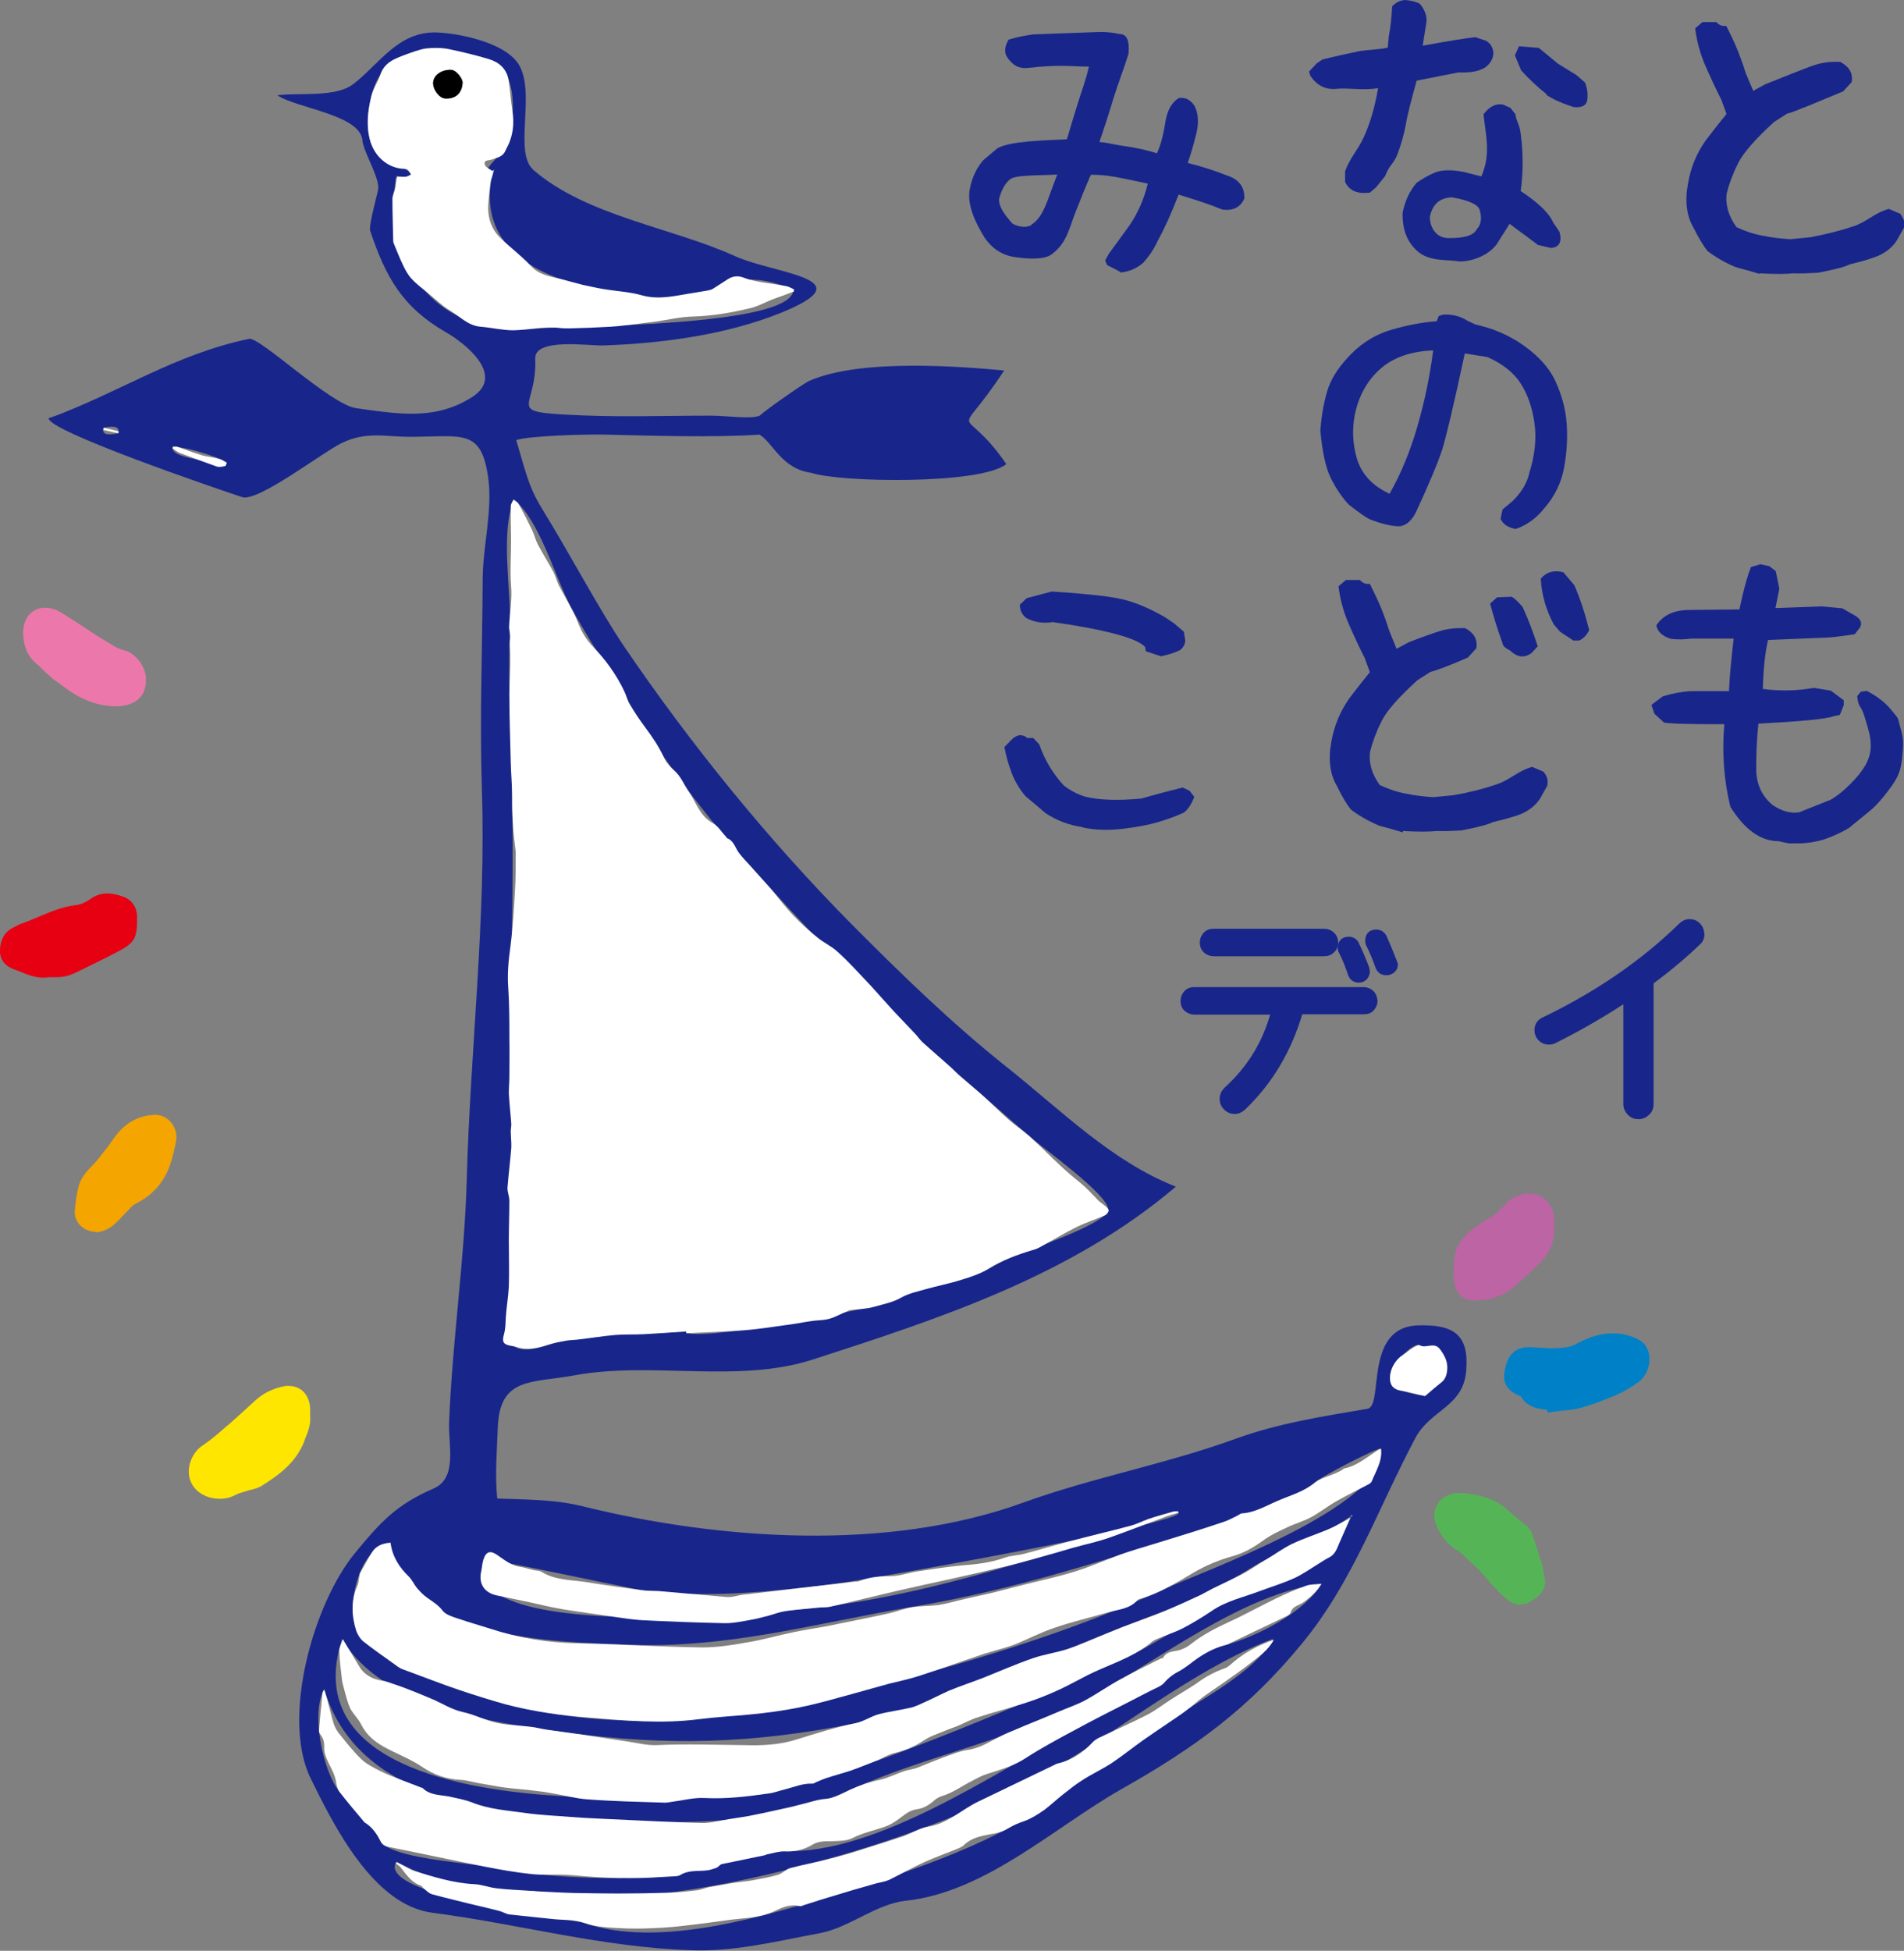 <?xml version="1.0" encoding="UTF-8"?><svg id="_レイヤー_2" xmlns="http://www.w3.org/2000/svg" viewBox="0 0 69.19 70.87"><rect x="0" y="0" width="69.19" height="70.87" fill="#808080" stroke="none"/><defs><style>.cls-1{stroke:#18268b;stroke-linecap:round;stroke-linejoin:round;stroke-width:.22px;}.cls-1,.cls-2,.cls-3{fill:#18268b;}.cls-4{fill:#0081c7;}.cls-4,.cls-2,.cls-5,.cls-6,.cls-7,.cls-8,.cls-9,.cls-10,.cls-11,.cls-3,.cls-12{stroke-width:0px;}.cls-4,.cls-2,.cls-5,.cls-6,.cls-7,.cls-8,.cls-9,.cls-10,.cls-11,.cls-12{fill-rule:evenodd;}.cls-5{fill:#55b556;}.cls-6{fill:#f5a500;}.cls-7{fill:#ffe600;}.cls-8{fill:#fff;}.cls-9{fill:#e60012;}.cls-10{fill:#ec78ab;}.cls-11{fill:#bc64a4;}</style></defs><g id="_オブジェクト"><path class="cls-3" d="M40.7,9.87l-.47-.24-.07-.17.14-.25c.18-.24.43-.59.75-1.03.3-.44.52-.94.66-1.51-1.05-.22-1.48-.33-2.07-.32-.19.43-.37.89-.57,1.39-.2.51-.31,1.12-.87,1.51-.28.2-.9.15-1.24.1-.5-.05-.89-.29-1.19-.73-.31-.51-.66-1.2-.52-1.79.07-.37.23-.71.47-1l.52-.44c.46-.27,1.75-.29,2.53-.33.12-.4.25-.84.4-1.32.15-.48.28-.8.4-1.32-.68,0-.99-.09-2.25.05-.29.03-.53-.1-.72-.39-.11-.17-.1-.38.05-.64.29-.09.59-.15.9-.19l2.44-.09c.21,0,.45.02.71.08.25,0,.35.24.31.71-.16.53-.34.96-.56,1.66-.21.7-.38,1.21-.5,1.55.31.02.34.06.86.14.52.07.93.17,1.23.27.13-.27.23-.64.3-1.09.07-.46.23-.76.5-.92.23-.03.42.06.57.29.14.28.16.62.06,1.02-.1.4-.2.75-.31,1.05.41.1.91.25,1.47.47.4.14.6.41.59.82-.15.33-.42.46-.81.4-.43-.18-.96-.35-1.58-.54-.26.67-.51,1.23-.76,1.68-.14.31-.32.57-.54.81-.25.21-.53.32-.84.34ZM37.48,8.16c.3-.18.46-.54.59-.88.13-.35.24-.66.35-.94-.52.04-1.54,0-1.72.18-.16.13-.28.33-.37.62-.12.29.22.72.47.99,0,0,.39.22.69.04Z"/><path class="cls-3" d="M49.75,7c-.42.05-.72-.07-.87-.39v-.39c.2-.53.45-.74.68-1.24s.4-1.09.52-1.78c-.51.1-1.11-.02-1.54.03-.37.03-.68-.12-.92-.47l-.05-.16.28-.3.21-.14c.61-.15,1.05-.24,1.33-.3.28-.05.74-.06,1.04-.13l.04-.42c.07-.36.1-.72.12-1.08.14-.15.3-.22.48-.23.21.02.39.06.53.14.17.21.25.42.24.64l-.14.88c.92-.17,1.56-.27,1.91-.31l.39.13c.16.09.25.24.27.44-.01.22-.11.39-.3.53-.22.14-.54.2-.97.18l-1.52.3c-.2.72-.34,1.26-.4,1.63-.07.36-.17.71-.3,1.05-.13.34-.3.39-.44.78l-.33.41-.23.2Z"/><path class="cls-3" d="M52.99,9.49c-.46-.06-1.03,0-1.44-.33-.4-.33-.6-.8-.58-1.44.09-.43.26-.79.51-1.08.2-.14.42-.27.66-.37.24-.1.58-.11,1.03-.03l.66.17c.35-.81.17-1.41.08-2.26.22-.29.46-.4.71-.35l.27.12.18.23c.02.23.16.39.19.7.04.31.14,1.13,0,2.09.65.43,1.04.81,1.18,1.14l.23.34c.1.36,0,.56-.3.59l-.48-.11c-.28-.21-.57-.43-.85-.63l-.18-.14-.4.63c-.23.43-.86.75-1.46.74ZM53.67,8.32c.19-.2.17-.5.09-.72-.08-.22-.6-.37-1.01-.43-.44.02-.7.26-.79.71,0,.36.21.78.7.77.5,0,.88-.07,1.01-.33Z"/><path class="cls-3" d="M56.21,3.43c-.33-.26-.64-.55-.93-.87l-.23-.55.15-.33c.25.02.49.04.72.06l.69.57.68.42.31.27c.08.21.11.42.08.63-.03.2-.19.29-.49.26,0,0-.67-.2-1-.45Z"/><path class="cls-3" d="M63.94,9.95c-.3-.09-.58-.17-.85-.24-.35-.14-.69-.33-1.03-.58-.16-.19-.33-.48-.52-.86-.25-.42-.32-.96-.2-1.6.1-.58.31-1.11.66-1.59.3-.39.54-.7.74-.94l-.19-.52c-.22-.43-.41-.85-.59-1.26-.18-.42-.3-.86-.36-1.33l.27-.23h.5c.09.11.21.16.36.14l.13.26c.24.48.43.97.58,1.46l.27.64.44-.24c.46-.18,1.51-.61,1.8-.7.28-.09.59-.13.93-.11.33.18.46.42.41.73l-.31.34c-.7.29-1.83.77-2.04.81l-.47.3c-.67.61-1.1,1.1-1.3,1.48-.19.38-.33.75-.42,1.11-.06.41.06.82.35,1.23.29.14.61.25.94.31.33.07.67.11,1.02.13l.72-.07c.54-.1,1.06-.23,1.55-.39.5-.16.79-.5,1.31-.64l.42.18c.12.19.17.27.13.5l-.27.48c-.28.42-.7.56-.84.61-.14.05-.32.11-.88.25-.13.08-.52.18-1.14.3-.36.02-.65.03-.88.02-.3.03-.71.03-1.24,0Z"/><path class="cls-3" d="M55.09,19.22c-.28-.05-.47-.17-.56-.37l.07-.34.37-.31c.33-.32.53-.67.61-1.04.2-.64.26-1.24.18-1.8-.08-.56-.25-1.04-.5-1.43-.25-.39-.65-.71-1.21-.96l-.82-.13c-.4,1.87-.68,3.04-.82,3.49-.15.46-.47,1.23-.97,2.31-.18.33-.4.49-.65.48-.29-.02-.61-.1-.95-.23-.15-.05-.42-.24-.83-.56-.24-.26-.46-.58-.65-.96-.19-.39-.31-.96-.38-1.73.05-.65.16-1.18.3-1.58.15-.4.42-.8.84-1.22.41-.41.89-.7,1.44-.86.55-.16,1.1-.27,1.65-.31l.07-.19.16-.05c.33-.02.64.06.9.23l.28.13c.56.12,1.07.33,1.54.62.65.42,1.09.88,1.34,1.39.24.51.39,1.03.43,1.56.04.53.01,1.07-.09,1.62-.1.54-.33,1.03-.7,1.46-.3.38-.65.64-1.07.78ZM50.5,17.93c.42-.74.75-1.55,1.01-2.45.26-.9.45-1.81.57-2.75-.81.03-1.46.26-1.93.68-.47.42-.78.98-.92,1.67-.1.54-.07,1.05.07,1.55.17.59.57,1.02,1.2,1.31Z"/><path class="cls-3" d="M39.35,30.05c-.5-.07-.96-.24-1.37-.52l-.29-.25-.42-.35c-.23-.27-.4-.56-.51-.86-.12-.31-.2-.61-.26-.93l.23-.24c.21-.22.41-.25.6-.09h.22l.22.24c.19.56.49,1.05.88,1.48.23.18.49.32.78.41.51.13,1.2.15,2.05.07.55-.16,1.05-.29,1.5-.4l.25.12.17.22c-.12.3-.25.49-.4.58-.28.13-.59.24-.93.34-.34.1-.76.18-1.27.24-.51.06-1,.05-1.46-.05ZM42.18,23.84l-.54-.18-.03-.16c-.3-.32-1.42-.62-3.35-.9-.37.06-.69,0-.97-.15-.16-.13-.23-.29-.23-.48l.25-.24.91-.24c1.42.09,2.35.2,2.79.34.43.13.87.33,1.32.59l.34.23.35.3.05.31c0,.13-.06.26-.19.36-.21.1-.44.17-.68.22Z"/><path class="cls-3" d="M50.98,30.24c-.3-.09-.58-.17-.85-.24-.34-.14-.69-.33-1.03-.58-.16-.19-.33-.48-.52-.87-.25-.42-.32-.96-.2-1.6.1-.58.32-1.11.66-1.59.3-.39.54-.7.74-.94l-.19-.52c-.22-.43-.41-.85-.59-1.26-.18-.42-.3-.86-.36-1.34l.27-.23h.51c.09.11.21.16.36.14l.13.27c.24.48.43.96.58,1.45l.26.64.45-.24c.46-.18.83-.31,1.11-.4.28-.09.6-.12.93-.11.33.17.46.42.41.73l-.31.34c-.69.3-1.15.47-1.36.52l-.47.3c-.67.61-1.11,1.1-1.3,1.48-.19.38-.33.75-.42,1.11-.06.41.06.82.35,1.22.3.14.61.25.94.31.33.07.67.11,1.01.13l.72-.07c.54-.09,1.06-.22,1.56-.39.5-.16.79-.5,1.31-.64l.42.18c.12.18.16.26.13.5l-.27.48c-.28.42-.7.56-.84.61-.14.04-.32.11-.88.24-.14.08-.52.18-1.14.3-.36.02-.65.03-.88.02-.3.03-.71.03-1.24,0ZM54.86,23.62c-.16-.07-.25-.16-.26-.25-.18-.5-.33-.98-.45-1.44l.25-.23.53-.02c.09.04.22.16.4.37.21.46.39.93.55,1.43l-.21.23c-.27.21-.53.18-.81-.09ZM57.16,23.26l-.47-.31-.23-.27c-.28-.53-.44-1.08-.47-1.66.21-.24.48-.32.82-.23l.4.47c.21.48.39,1.03.54,1.63-.09.19-.22.32-.37.38h-.22Z"/><path class="cls-3" d="M66.51,29.06c.36-.18,1.07-.83,1.33-1.36.29-.6.07-1.13-.07-1.62-.14-.49-.24-.34-.28-.79l.13-.16.22-.03c.32.17.63.38.87.67.34.41.23.26.35.67.12.42.11.56.07,1.02-.04.45-.12.69-.31.98-.19.29-.6.82-.91,1.05l-.72.59c-.25.15-.53.28-.83.39-.32.11-.67.17-1.06.17h-.3l-.37-.08c-.65,0-1.23-.42-1.75-1.25-.23-.94-.31-1.94-.22-3-1.16,0-1.89-.01-2.19-.06l-.35-.32-.11-.32.41-.31c.31-.1.64-.16.98-.19h1.43c.02-.51.08-1.14.17-1.91h-1.56c-.21.03-.45.04-.72.01-.32-.1-.49-.27-.53-.49.22-.34.58-.53,1.09-.56l1.93-.02c.14-.68.28-1.19.42-1.54l.34-.1.33.07.23.18.13.64-.14.7,1.67-.06.76.07.47.27c.2.12.26.27.17.43l-.19.24c-.3.05-.61.09-.94.12l-2.21.09c-.11.47-.17,1.06-.19,1.78.63.08,1.25.07,1.85-.04l.62.1.47.35v.18l-.14.35-.22.05c-.31.11-1.23.19-2.74.27-.06.54-.08,1.09-.08,1.64s.2.99.6,1.32c.33.22.65.31.96.26"/><path class="cls-7" d="M7.97,54.45c-.34,0-.67-.14-.87-.36-.19-.21-.27-.48-.23-.78.05-.33.24-.64.51-.81.24-.16.47-.35.71-.56.09-.08.18-.16.28-.24.13-.12.27-.24.4-.36l.21-.19s.1-.09.14-.13c.13-.12.27-.25.44-.36.24-.15.51-.25.77-.3.06-.01.11-.02.17-.01.44,0,.75.33.77.82v.29c.03.28-.08.57-.19.83l-.03.09c-.32.81-1.01,1.26-1.51,1.58-.15.1-.32.14-.45.17-.05.01-.09.02-.13.04l-.14.04c-.1.03-.19.06-.25.09-.17.1-.37.15-.59.15Z"/><path class="cls-4" d="M56.21,51.21s-.03,0-.05,0c-.26-.03-.67-.08-.9-.49,0,0,0,0-.01,0-.57-.21-.63-.59-.58-.87.05-.3.17-.92.9-.91.13,0,.25.01.36.02.1,0,.21.01.31.02.42,0,.76,0,1.05-.16.31-.17.79-.39,1.34-.38h.1c.29.02.59.1.84.24.22.12.35.35.37.63.02.35-.13.7-.4.9-.27.2-.55.36-.83.48-.4.17-.82.33-1.24.45-.2.06-.41.08-.59.1-.07,0-.15.01-.22.02l-.43.06v-.09Z"/><path class="cls-9" d="M1.57,35.52c-.3,0-.59-.12-.84-.22-.07-.03-.14-.06-.21-.08-.47-.17-.53-.51-.52-.7.01-.38.16-.65.44-.8.13-.07.27-.15.41-.19.19-.07.38-.15.57-.23.42-.18.85-.36,1.35-.42.16-.02.35-.1.53-.23.19-.13.4-.2.62-.19.19,0,.36.05.54.11.32.1.52.39.52.74.01.79-.08.95-.77,1.3-.4.21-.8.4-1.2.6-.57.28-.65.3-1.22.29-.07.01-.14.02-.22.02Z"/><path class="cls-11" d="M53.56,47.25c-.16,0-.66-.06-.71-.71h-.03s.01-.45.01-.45c0,0,.02-.32.03-.42.03-.35.22-.58.35-.73.24-.28.54-.46.8-.62.1-.06.2-.12.3-.19.1-.07.2-.18.3-.29.04-.05.09-.1.14-.15.22-.23.59-.33.84-.33.11,0,.22.02.31.06.37.15.58.5.58.96v.09c0,.15,0,.3-.02.44-.05.49-.33.81-.6,1.07-.23.22-.47.44-.71.66l-.1.09c-.45.41-1,.5-1.42.52h-.07Z"/><path class="cls-5" d="M55.25,58.3c-.16,0-.31-.06-.44-.16-.16-.13-.31-.27-.49-.46-.1-.1-.19-.21-.28-.32-.1-.12-.21-.24-.32-.35-.19-.19-.39-.36-.58-.55l-.08-.07s-.06-.05-.12-.08c-.37-.19-.82-.81-.82-1.25,0-.47.41-.83.91-.82.03,0,.07,0,.11,0,.59.06,1.2.18,1.7.66.13.12.27.24.41.35.08.07.17.14.25.21.08.07.15.17.19.29l.05.16c.1.3.2.61.29.92.03.09.05.19.06.28.01.05.02.1.03.16.13.48-.23.73-.36.82-.19.14-.35.2-.52.19Z"/><path class="cls-10" d="M4.03,25.65c-.56-.03-1.17-.28-1.71-.7-.06-.05-.13-.09-.19-.14-.11-.08-.22-.15-.31-.24-.1-.08-.19-.17-.28-.26-.08-.08-.15-.15-.24-.22-.38-.33-.45-.76-.46-1.1,0-.27.08-.51.24-.68.15-.15.35-.24.58-.23.14,0,.28.04.43.1.08.04.16.09.24.14l.47.3c.27.18.53.35.8.52.2.13.4.25.61.37.09.05.2.09.32.12.38.1.73.54.77.96,0,.12.04.48-.22.76-.26.28-.68.32-1.01.31h-.02Z"/><path class="cls-6" d="M3.47,44.75c-.21,0-.41-.09-.56-.24-.14-.15-.21-.34-.19-.54.02-.26.06-.53.12-.81.08-.36.31-.61.5-.8.05-.06.11-.11.16-.17.22-.27.44-.55.64-.84.25-.35.68-.82,1.5-.85.24,0,.44.11.58.28.15.18.22.42.18.66-.03.16-.06.31-.1.46l-.04.15c-.19.78-.65,1.36-1.39,1.71-.02.01-.08.07-.12.11-.1.11-.17.18-.24.25-.12.13-.24.26-.37.37-.14.13-.33.22-.52.26-.05.01-.1.02-.15.02Z"/><path class="cls-2" d="M1.8,15.19c2.6-.96,4.53-2.31,7.25-2.88.39-.08,2.97,2.4,3.9,2.52,1.57.22,2.87.44,4.2-.4,1.29-.82-.38-2.04-.93-2.35-1.59-.91-2.2-2-2.77-3.7-.06-.17.28-1.4.29-1.49.08-.4-.54-1.38-.57-1.79-.08-.94-2.42-1.17-3.09-1.64.77-.1,2.11.09,2.75-.4.96-.73,1.63-1.93,3.05-1.88.8.03,2.56.37,3.01,1.23.56,1.08-.23,3.14.5,3.77,1.93,1.67,5.05,2.09,7.33,3.13,1.48.66,4.75.8,1.67,2.05-1.97.8-4.34,1.12-6.47,1.19-.51.02-2.5-.29-2.47.48.07,1.76-1.04,1.91,1.05,2.03,1.9.11,3.53.04,5.32.04.6,0,1.46.14,1.79,0,.15-.16,1.56-1.15,1.79-1.26,1.88-.83,5.57-.52,7.09-.38-1.83,2.79-1.59.99.08,3.4-.93.75-6.03.67-7.08.32-1.1-.15-1.39-1.09-1.89-1.39-1.64.11-3.92.04-5.56,0-.69-.02-2.84.04-3.28.2.44,1.53.52,1.81.99,2.58.88,1.42,2.04,3.6,2.92,4.9,2.41,3.55,5.26,7.06,8.28,10.11,1.79,1.8,3.65,3.61,5.64,5.19,1.94,1.54,3.81,3.43,6.14,4.34-3.8,3.23-8.55,4.78-13.19,6.28-2.75.89-5.86.05-8.69.58-1.53.28-2.69.05-2.76,1.88-.03.86-.11,1.73-.02,2.59,1.01.04,2.07.03,3.05.27,5.01,1.24,11.13,1.67,16.06-.12,2.51-.91,5.19-1.4,7.72-2.32,1.58-.57,3.14-.81,4.79-1.09.61-.1-.15-2.97,1.84-3.03,1.32-.04,1.86.35,1.75,1.66-.11,1.3-1.29,1.4-1.84,2.42-1.37,2.57-2.26,5.21-4.12,7.47-1.95,2.38-3.9,3.79-6.57,5.3-2.43,1.38-4.92,3.73-7.81,4.05-1.1.11-2.05.97-3.14,1.18-1.57.29-3.09.68-4.69.62-3.27-.11-6.23-.95-9.39-1.36-2.15-.27-3.59-3.17-4.43-4.88-1.08-2.2.11-6.38,1.62-8.2.94-1.14,1.5-1.75,2.86-2.34.86-.38.52-1.59.55-2.37.11-2.94.56-5.89.64-8.81.13-4.77.71-9.49.55-14.26-.08-2.54.02-5.04.03-7.57,0-1.19.37-2.53.2-3.71-.25-1.78-.92-1.49-2.82-1.48-.93,0-1.61-.21-2.51.23-.67.32-3.04,2.15-3.61,1.96-.7-.23-7.18-2.43-7.03-2.88.53-.2-.01.02,0,0ZM24.92,48.37c.03.45,7.08-.8,7.83-1.25,1.11-.64,2.73-.94,3.94-1.44.51-.21,3.55-1.22,3.58-1.73.04-.53-2.44-2.29-2.9-2.7-1.28-1.13-2.58-2.24-3.84-3.38-2.19-1.98-4.32-4.23-6.28-6.43-1.61-1.8-3.09-3.74-4.34-5.83-.74-1.23-1.55-2.39-2.22-3.67-.54-1.05-1.1-3.05-2.01-3.79-.51,1.18-.1,3.32-.15,4.62-.07,1.63.01,3.31.06,4.94.1,3.59-.02,7.12-.04,10.71-.02,2.93.27,5.99-.09,8.9-.16,1.29-.12,2.06,1.48,1.54,1.55-.51,3.39-.38,5-.49,0,.02-.5.04,0,0ZM14.19,56.04c-1.21.1-1.83,2.88-.97,3.57,1.5,1.2,3.33,1.81,5.18,2.29,4.64,1.21,9.37.46,13.91-.75,3.26-.87,6.76-1.93,9.81-3.34,1.48-.69,8.36-3.1,8.07-5.19-.2,0-2.11.99-2.39,1.22-.99.81-2.68,1.23-3.9,1.63-3.57,1.16-7.07,2.3-10.77,2.91-3.55.6-6.68,1.52-10.33,1.37-2.52-.1-8.15-.14-8.62-3.71-.27.02.07.52,0,0ZM49.11,55.06c-1.06.79-2.47,1.17-3.61,1.88-1.23.77-2.63,1.39-3.98,1.89-3.38,1.26-6.94,3.09-10.46,3.78-3.71.74-6.81.83-10.57.32-2.71-.37-6.57-.9-8.06-3.38-2.43,7.46,15,5.97,18.48,4.76,3.3-1.15,6.58-2.54,9.77-3.97,1.52-.68,2.89-1.81,4.48-2.34,1.88-.63,3.12-1.1,3.94-2.96-.1.08-.17.38,0,0ZM11.78,61.37c-.49.86-.05,2.96.55,3.72.43.54,1.18,1.15,1.48,1.77.31.64,3.12.81,3.78.94,1.97.39,4.14.49,6.15.4,1.6-.08,3.17-1,4.75-.95,3.35.12,7.66-2.84,10.5-4.37,1.66-.89,3.76-2.65,5.55-3.12,1.08-.28,2.89-1.2,3.48-2.22-2.87.34-6.05,2.87-8.59,4.24-2.71,1.46-5.77,1.99-8.54,3.25-3.37,1.53-7.32,1.2-10.9.94-3.36-.25-7.14-1.09-8.21-4.59-.04.08.05.17,0,0ZM14.39,6.41c-.46,3.33,1.55,5.88,5.1,5.53,1.13-.11,9.31-.05,9.34-1.41-.96-.43-2.05-.56-2.93-.02-1.07.66-2.85.2-4,.01-2.39-.39-4.66-1.58-3.98-4.33-.84.54.53-.95.42-.69.37-.85.6-2.98-.58-3.35-1.61-.5-3.78-.74-4.27,1.36-.16.68-.24,1.52.22,2.11.35.46.95.31,1.23.72-.17.1-.35.12-.55.07-.02.16.11,0,0,0ZM14.4,67.64c-.75,1.25,6.34,2.05,6.82,2.22,2.72.94,6.56-.24,9.2-1.05,2.64-.81,6.01-1.92,8.18-3.65,1.23-.98,2.65-1.79,3.95-2.68,1.05-.71,3.12-1.79,3.71-2.94-2.42.9-4.97,2.84-7.13,4.2-2.3,1.46-5.18,2.61-7.78,3.42-4.94,1.52-12.05,3-16.95.48-.01.02.1.05,0,0ZM42.84,54.95c.12.41-11.5,2.48-12.71,2.62-2.33.27-4.46.5-6.81.2-.48-.07-5.72-1.21-5.75-1.12-.95,2.99,9.99,1.97,11.59,1.81,4.65-.45,9.24-2.11,13.67-3.51,0-.01-.14.05,0,0ZM51.79,50.72c1.27-1.04.76-1.28-.2-1.84-.23-.14-.93.66-.98.77-.42.88.61.94,1.18,1.08.14-.12-.37-.08,0,0ZM6.28,16.23c-.16.48,1.98.58,1.97.58-.45-.27-1.5-.57-1.97-.58,0,.01.05,0,0,0ZM4.29,15.74c.07-.22-.1-.29-.52-.2-.08.23.1.29.52.2,0-.02-.18-.04,0,0Z"/><path class="cls-8" d="M24.92,48.37c-.5.04-1.01.07-1.51.1-.36.02-.71,0-1.07.03-.44.04-.86.11-1.3.16-.14.02-.29.02-.43.04-.23.04-.47.08-.69.15-.37.12-.74.22-1.13.09-.06-.02-.12-.03-.18-.04-.3-.05-.38-.12-.3-.41.06-.21.06-.4.07-.61.02-.37.09-.75.11-1.13.02-.55,0-1.11,0-1.66,0-.49.02-.98.02-1.47,0-.15-.07-.31-.07-.46.04-.49.1-.98.14-1.46.01-.2-.02-.41-.02-.61,0-.09.03-.19.02-.28-.03-.36-.07-.73-.09-1.1,0-.19.02-.39.02-.59,0-.47.01-.95,0-1.42,0-.6,0-1.2-.04-1.8-.04-.52.01-1.02.08-1.53.09-.71.13-1.43.17-2.14.02-.39.02-.79.02-1.19,0-.03,0-.07,0-.1-.09-.66-.14-1.32-.13-1.99,0-.42-.04-.83-.05-1.25-.02-.83-.05-1.65-.05-2.48,0-.5.05-1,.03-1.49,0-.18-.03-.34,0-.52.02-.14-.04-.3-.04-.44.02-.5.12-1.01.07-1.51-.04-.53,0-1.05,0-1.57,0-.43-.02-.86-.01-1.3,0-.08.06-.16.1-.24.06.05.15.09.18.15.17.3.33.61.48.92.09.18.13.37.22.55.18.34.38.66.56.99.08.15.13.33.2.49.12.23.25.45.37.68.11.22.24.44.33.68.12.31.28.6.52.85.47.49.87,1.03,1.16,1.64.08.16.12.35.21.5.17.29.36.56.56.83.26.35.5.7.68,1.1.08.17.22.33.37.46.25.22.35.51.53.77.27.39.4.89.87,1.14.19.1.31.32.47.48.02.02.03.06.05.07.26.1.3.37.45.56.11.15.25.29.38.43.26.29.52.58.78.87.27.32.52.66.81.96.27.29.57.55.88.8.23.19.51.31.73.52.38.34.72.72,1.07,1.09.11.11.22.24.33.36.21.23.42.47.64.71.26.28.53.55.78.82.09.1.17.22.27.31.34.31.69.6,1.03.91.11.1.21.22.32.31.24.21.48.4.72.61.36.32.7.66,1.06.98.23.2.49.37.72.57.29.26.57.54.85.81.2.19.41.39.62.57.19.17.4.32.59.5.17.16.32.33.49.5.07.06.15.11.22.17.05.05.13.11.13.16,0,.06-.07.15-.13.18-.35.15-.72.27-1.06.44-.41.2-.81.45-1.22.67-.12.07-.24.13-.37.16-.54.16-1.07.36-1.56.66-.31.19-.66.31-1,.41-.43.14-.86.22-1.29.34-.3.09-.62.15-.89.3-.32.19-.68.25-1.02.35-.26.07-.53.08-.8.11-.06,0-.12.02-.17.05-.22.09-.42.21-.64.27-.2.06-.42.05-.63.08-.34.05-.68.12-1.03.16-.48.07-.96.14-1.45.18-.69.05-1.39.07-2.09.11,0-.02,0-.04,0-.06Z"/><path class="cls-8" d="M14.19,56.04c.07.52.32.9.67,1.24.12.12.19.29.3.42.11.13.23.25.37.35.2.14.4.26.56.47.12.15.37.22.58.29.38.13.77.24,1.15.36,1.03.34,2.09.51,3.19.53,1.5.03,3,.13,4.51.15.56,0,1.12-.09,1.67-.19.55-.09,1.08-.25,1.63-.36.42-.09.85-.15,1.27-.23.26-.05.52-.11.78-.16.48-.1.96-.19,1.44-.3.28-.06.55-.18.83-.22.31-.05.64-.04.96-.08.32-.05.64-.15.96-.22.31-.07.63-.14.94-.21.43-.11.86-.22,1.29-.33.6-.15,1.21-.28,1.81-.47.54-.17,1.06-.4,1.6-.6.42-.15.85-.27,1.27-.4.46-.14.92-.28,1.37-.42.38-.12.76-.24,1.13-.37.17-.06.34-.15.5-.23.06-.03.11-.08.16-.08.48-.03.88-.28,1.31-.46.46-.2.95-.33,1.36-.67.19-.15.46-.21.69-.31.09-.04.18-.08.27-.13.03-.01.05-.05.08-.06.51-.1.88-.46,1.3-.71.01,0,.03,0,.04,0,.06.44-.18.8-.33,1.17-.02.06-.1.11-.17.14-.37.2-.76.38-1.12.59-.32.18-.61.42-.94.59-.28.15-.59.23-.87.37-.3.14-.6.28-.87.48-.33.24-.68.44-1.07.55-.51.14-.99.34-1.45.61-.61.36-1.22.74-1.91.94-.05.01-.1.03-.13.07-.28.3-.67.32-1.03.42-.65.19-1.31.34-1.95.56-.52.17-1,.43-1.51.63-.3.11-.61.18-.92.28-.08.02-.16.04-.23.07-.78.26-1.55.54-2.33.79-.34.11-.7.18-1.05.27-.41.11-.81.23-1.22.34-.35.1-.71.19-1.06.29-.31.08-.62.16-.93.22-.33.07-.65.12-.99.17-.29.04-.58.07-.88.1-.61.06-1.23.09-1.84.17-1.33.17-2.66.05-3.98-.06-1.02-.08-2.03-.22-3.02-.48-.55-.15-1.1-.33-1.64-.51-.7-.24-1.4-.5-2.09-.76-.15-.05-.27-.16-.4-.25-.35-.25-.71-.5-1.05-.77-.11-.09-.2-.24-.25-.37-.17-.55-.21-1.11.04-1.66.05-.12.05-.27.08-.41,0-.03.02-.04.03-.07.14-.24.27-.49.42-.73.14-.22.36-.32.64-.34Z"/><path class="cls-8" d="M49.11,55.06c-.17.38-.31.7-.45,1.02-.08.19-.15.4-.36.5-.14.07-.27.16-.4.24-.28.17-.56.37-.86.51-.42.19-.85.32-1.28.48-.58.22-1.2.35-1.72.71-.33.22-.67.43-1.01.61-.24.13-.51.22-.76.32-.13.06-.28.1-.39.18-.54.46-1.19.71-1.83.98-.34.14-.67.32-.99.49-.6.32-1.23.59-1.87.79-.55.18-1.12.32-1.66.5-.26.08-.5.22-.75.32-.18.07-.36.13-.54.21-.23.09-.47.17-.67.31-.33.22-.69.37-1.08.46-.2.05-.38.16-.56.24-.33.13-.66.27-1,.39-.3.1-.61.18-.91.28-.12.04-.23.09-.35.14-.05.02-.1.06-.15.06-.34-.02-.65.12-.97.2-.22.05-.43.14-.65.16-.76.11-1.52.2-2.3.16-.39-.02-.79.09-1.19.14-.08.01-.16.03-.24.03-.94-.03-1.88-.05-2.82-.12-.43-.03-.86-.15-1.28-.22-.2-.04-.41-.07-.61-.09-.37-.05-.75-.07-1.12-.12-.3-.04-.59-.1-.89-.15-.25-.04-.49-.12-.74-.13-.51-.03-.96-.19-1.37-.47-.44-.3-.95-.48-1.41-.74-.33-.19-.62-.43-.8-.79-.1-.21-.29-.38-.4-.59-.11-.24-.17-.5-.24-.76-.03-.11-.06-.22-.07-.34-.04-.33-.08-.66-.09-1,0-.13.08-.26.13-.42.19.33.39.64.57.95.19.34.49.5.86.56.06,0,.12.02.18.04.27.09.54.18.81.29.27.1.54.22.81.33.38.16.72.39,1.14.48.42.09.81.3,1.23.39.39.09.8.09,1.2.14.21.02.41.08.62.11.43.06.86.12,1.29.18.55.08,1.1.17,1.65.25.34.05.68.14,1.02.13,1.08-.05,2.15-.01,3.23,0,.63.02,1.27-.01,1.89-.21.7-.22,1.41-.44,2.14-.59.28-.06.54-.24.82-.32.38-.1.78-.15,1.17-.24.18-.04.35-.13.53-.21.29-.13.58-.28.87-.41.41-.17.84-.31,1.25-.47.6-.24,1.19-.5,1.8-.71.41-.14.84-.2,1.25-.33.48-.16.94-.37,1.41-.56.19-.08.39-.16.59-.24.52-.2,1.04-.38,1.56-.59.43-.18.86-.38,1.29-.58.14-.07.27-.15.41-.22.36-.18.72-.34,1.07-.52.3-.16.58-.36.87-.53.32-.19.63-.42.96-.58.42-.2.86-.34,1.29-.52.24-.1.48-.23.71-.36.06-.03.11-.08.21-.16Z"/><path class="cls-8" d="M11.78,61.37c.05.17.09.28.12.4.08.29.14.58.23.86.04.13.12.26.21.37.25.31.5.63.79.91.19.18.45.31.69.43.23.12.48.21.73.31.26.1.52.2.78.3,0,0,.02,0,.02,0,.27.28.64.25.99.32.27.06.55.11.81.21.62.25,1.27.29,1.91.38.62.09,1.24.11,1.86.16.36.03.72.04,1.08.06,1.18.05,2.35.12,3.53.15.31,0,.63-.09.95-.14.24-.04.47-.07.7-.11.4-.08.79-.16,1.18-.25.25-.05.5-.11.76-.18.3-.07.59-.18.9-.2.33-.03.59-.2.87-.33.35-.16.7-.28,1.08-.36.31-.07.6-.22.9-.32.16-.05.34-.07.49-.13.33-.13.66-.27.99-.39.26-.09.51-.2.78-.24.35-.05.65-.19.95-.36.24-.13.49-.25.74-.35.53-.23,1.08-.44,1.61-.67.33-.14.68-.26.99-.42.44-.24.85-.53,1.29-.77.49-.27.98-.51,1.48-.76.03-.01.07,0,.08-.03.14-.25.4-.21.61-.28.13-.04.27-.11.38-.2.44-.35.93-.6,1.43-.83.57-.26,1.12-.57,1.68-.84.35-.17.72-.33,1.09-.46.16-.06.35-.05.56-.07-.16.28-.38.46-.61.64-.17.14-.44.15-.51.41-.01.04-.06.07-.1.1-.37.18-.75.36-1.13.54-.31.15-.63.3-.94.45-.06.03-.12.07-.19.08-.5.13-.92.39-1.31.7-.11.08-.22.16-.34.23-.22.11-.42.25-.58.44-.11.13-.3.19-.45.27-.25.13-.5.25-.74.38-.71.36-1.42.72-2.12,1.1-.58.31-1.16.62-1.71.98-.45.3-.94.43-1.43.59-.19.06-.37.16-.54.25-.36.18-.69.43-1.09.55-.09.03-.19.08-.27.15-.19.17-.4.3-.65.33-.29.04-.48.24-.7.39-.15.11-.32.2-.5.26-.38.13-.77.21-1.14.4-.22.11-.51.1-.78.11-.24,0-.47,0-.69.14-.31.18-.65.25-1.01.23-.19,0-.39.06-.58.1-.04,0-.08.03-.12.04-.52.11-1.03.21-1.55.32-.07.01-.13.1-.19.13-.12.04-.24.09-.36.1-.33.04-.67-.02-.97.17-.08.05-.2.04-.3.05-.45.02-.9.06-1.35.06-.43,0-.87,0-1.3-.03-.41-.02-.81-.07-1.22-.09-.42-.02-.85.02-1.27-.03-.56-.06-1.12-.16-1.68-.27-1.16-.23-2.31-.48-3.47-.71-.15-.03-.25-.09-.31-.23-.13-.26-.3-.49-.55-.65,0,0-.01,0-.02-.01-.31-.37-.62-.73-.91-1.11-.06-.08-.1-.2-.12-.31-.04-.37-.27-.66-.39-1-.03-.09-.05-.19-.05-.28.01-.19-.02-.35-.14-.5-.03-.04-.05-.09-.05-.13.04-.46.08-.93.13-1.39,0-.02.02-.03.06-.11Z"/><path class="cls-8" d="M14.39,6.41c.11,0,.24.02.36.01.06,0,.12-.05.19-.08-.04-.06-.07-.13-.12-.17-.05-.04-.13-.04-.2-.04-.56-.05-.99-.45-1.16-.99-.16-.56-.1-1.08.03-1.63.07-.29.24-.52.33-.79.15-.46.53-.59.91-.73.25-.09.49-.19.75-.23.28-.03.58-.03.86.03.48.1.96.22,1.43.36.37.11.64.35.71.75.06.37.08.76.14,1.13.06.37.04.74-.09,1.09-.04.13-.12.25-.17.37-.1.22-.32.24-.5.31-.11.04-.29,0-.24.18.02.09.17.16.27.23.02-.01.04-.03.06-.04-.02.08-.04.15-.06.23-.03.09-.06.18-.07.27-.03.28-.07.56-.08.85-.01.42.13.81.42,1.1.36.36.78.66,1.13,1.04.31.34.71.38,1.1.48.27.07.53.14.79.21.25.05.49.11.74.15.47.08.96.1,1.41.23.65.18,1.26,0,1.88-.09.18-.03.35-.06.53-.09.06-.01.12-.03.17-.06.19-.12.37-.24.56-.36.19-.11.37-.12.59-.03.21.08.43.12.66.16.29.05.58.08.87.14.09.02.17.07.26.11,0,.03,0,.06,0,.08-.25.1-.51.19-.76.28-.26.1-.52.25-.8.32-.7.17-1.4.29-2.12.31-.45.01-.89.12-1.33.18-.21.03-.42.05-.63.08-.34.04-.68.09-1.02.11-.51.03-1.01.05-1.52.06-.1,0-.19,0-.29-.01-.59-.08-1.16.07-1.73.08-.4,0-.79-.1-1.19-.13-.46-.04-.75-.38-1.11-.59-.28-.17-.53-.41-.78-.62-.21-.17-.44-.34-.62-.54-.13-.14-.23-.33-.31-.5-.12-.25-.22-.51-.33-.77,0-.02-.02-.05-.02-.08-.01-.51-.03-1.02-.03-1.53,0-.15.08-.3.11-.45.02-.1.03-.21.05-.37ZM16.81,3.01c.01-.16-.24-.46-.39-.47-.35-.03-.66.18-.68.45-.02.25.22.58.44.59.37.02.61-.19.63-.57Z"/><path class="cls-8" d="M14.4,67.64c.1.05.21.11.31.16.1.05.2.12.31.16.72.22,1.44.45,2.21.49.27.01.54.12.81.15.4.05.8.06,1.2.09.1,0,.19.01.29.02.44.02.87.05,1.31.06.54.01,1.08.02,1.62.02.62,0,1.25-.01,1.87-.03.34-.01.68-.05,1.02-.09.14-.02.27-.08.41-.11.29-.05.57-.1.86-.15.24-.04.49-.06.73-.1.31-.06.62-.11.92-.2.15-.04.28-.19.43-.24.49-.13.99-.22,1.48-.35.4-.1.79-.21,1.18-.34.49-.15.98-.31,1.46-.47.31-.11.6-.3.91-.35.72-.11,1.22-.63,1.84-.92.46-.22.91-.44,1.37-.66.45-.22.9-.43,1.35-.65.06-.03.11-.06.17-.07.5-.12.91-.4,1.26-.78.06-.06.14-.11.22-.15.58-.28,1.18-.54,1.76-.84.31-.16.58-.38.87-.56.3-.2.62-.37.92-.58.31-.23.64-.41,1.01-.54.13-.04.24-.16.35-.25.42-.35.9-.6,1.44-.79-.2.38-.52.59-.82.83-.29.23-.59.44-.89.65-.29.21-.59.4-.89.62-.18.14-.35.3-.53.43-.19.15-.39.28-.58.41-.35.24-.7.47-1.04.71-.38.27-.75.57-1.14.83-.35.23-.73.4-1.08.63-.24.15-.46.33-.69.51-.23.18-.45.39-.69.57-.23.16-.47.31-.72.4-.21.07-.4.15-.6.27-.19.12-.43.18-.66.21-.34.07-.66.13-.92.38-.05.05-.12.09-.19.12-.41.17-.83.32-1.24.5-.44.2-.86.44-1.29.65-.15.07-.31.09-.47.13-.28.08-.57.16-.84.24-.38.11-.75.23-1.13.34-.22.07-.44.14-.66.21-.05.02-.11.05-.16.04-.36-.09-.66.06-.96.2-.49.22-1.01.23-1.53.29-.32.04-.64.09-.96.13-.5.06-1,.13-1.5.16-.51.03-1.03.05-1.54.02-.45-.02-.91-.04-1.33-.19-.38-.13-.75-.1-1.13-.14-.54-.06-1.08-.11-1.61-.17-.12-.02-.24-.1-.37-.13-.5-.13-1.01-.24-1.52-.37-.31-.08-.62-.15-.93-.24-.11-.04-.2-.14-.29-.21-.03-.02-.05-.07-.08-.09-.35-.11-.54-.4-.75-.67-.05-.06-.12-.1-.17-.14.01-.02.02-.04.03-.06Z"/><path class="cls-8" d="M42.84,54.95c-.14.05-.28.08-.42.13-.71.26-1.42.54-2.13.79-.43.15-.87.24-1.3.36-.22.06-.43.13-.65.19-.56.16-1.12.32-1.69.46-.71.17-1.42.33-2.13.49-.65.14-1.29.28-1.94.43-.8.19-1.6.38-2.4.57-.13.03-.26.02-.39.03-.41.04-.83.07-1.24.13-.21.03-.42.11-.63.17-.18.04-.36.1-.54.13-.34.06-.69.14-1.03.14-1.01-.02-2.02-.06-3.03-.11-.35-.02-.71-.08-1.06-.13-.61-.09-1.22-.17-1.83-.27-.4-.07-.79-.16-1.18-.25-.4-.08-.8-.17-1.2-.25-.46-.1-.67-.43-.56-.89.03-.14.04-.29.08-.42.1-.31.27-.33.54-.13.24.17.51.37.78.4.22.03.42.12.64.14.05,0,.11.02.16.05.51.31,1.09.28,1.64.37.66.11,1.33.2,1.99.29.2.03.4.02.59.03.84.07,1.67.15,2.51.22.18.01.36-.05.54-.08.12-.02.23-.02.34-.04,1.25-.15,2.5-.29,3.75-.44.07,0,.14,0,.2-.03.36-.14.74-.17,1.12-.17.31,0,.63-.12.94-.17.55-.08,1.1-.17,1.65-.22.53-.04,1.05-.1,1.55-.28.22-.08.47-.08.7-.14.55-.14,1.09-.31,1.64-.45.74-.2,1.49-.37,2.23-.57.23-.06.44-.17.66-.25.3-.1.6-.18.91-.27.05-.01.11,0,.16-.01,0,.01,0,.03.01.04Z"/><path class="cls-8" d="M51.79,50.72c-.37-.08-.63-.16-.89-.2-.2-.03-.35-.14-.38-.34-.05-.35.15-.76.45-.95.12-.07.23-.18.35-.25.08-.05.22-.14.27-.11.23.14.53-.15.75.16.17.24.28.45.25.75-.02.18-.07.33-.21.44-.23.18-.45.37-.59.49Z"/><path class="cls-8" d="M6.28,16.23c.05,0,.11-.01.16,0,.3.1.6.22.9.31.2.06.42.07.62.13.1.02.19.09.28.14,0,0-.03.11-.05.12-.1.02-.22.05-.31.02-.46-.16-.91-.33-1.36-.5-.09-.04-.17-.11-.25-.16,0-.02.01-.03.01-.05Z"/><path class="cls-8" d="M4.29,15.74c-.18-.04-.36-.08-.54-.12,0-.03.01-.05.02-.08.18.04.36.08.54.13,0,.03-.01.05-.01.07Z"/><path class="cls-12" d="M16.81,3.01c-.02.38-.26.59-.63.57-.22-.01-.46-.34-.44-.59.02-.27.33-.48.68-.45.15.01.4.31.39.47Z"/><path class="cls-1" d="M49.95,36.35c0,.11-.04.2-.11.28s-.17.11-.28.11h-2.32c-.4,1.39-1.09,2.55-2.07,3.49-.09.08-.19.13-.3.13-.12,0-.22-.04-.31-.13-.09-.09-.13-.19-.13-.31,0-.12.05-.23.14-.32.86-.78,1.44-1.73,1.73-2.85h-2.9c-.11,0-.2-.04-.28-.11s-.11-.17-.11-.28.04-.2.11-.28c.08-.08.17-.11.28-.11h6.15c.11,0,.2.04.28.11.08.08.11.17.11.28ZM48.52,34.24c0,.11-.04.21-.12.28-.08.08-.17.11-.28.11h-4.02c-.11,0-.2-.04-.28-.11-.08-.08-.11-.17-.11-.28s.04-.2.11-.28c.08-.08.17-.11.28-.11h4.02c.11,0,.2.04.28.11.08.08.12.17.12.28ZM49.65,35.19s.02.07.02.1c0,.08-.03.15-.08.21-.06.06-.13.09-.21.09-.14,0-.24-.07-.29-.21-.1-.3-.21-.58-.34-.83-.02-.03-.03-.07-.03-.1,0-.2.1-.31.29-.31.13,0,.22.06.27.17.15.31.27.6.37.87ZM50.69,35.03c0,.08-.03.16-.09.21s-.13.08-.22.08c-.15,0-.24-.07-.29-.2-.1-.29-.22-.57-.35-.83-.01-.02-.02-.06-.02-.1,0-.21.1-.31.29-.31.13,0,.22.06.28.18.1.22.22.51.36.87.02.05.03.08.03.11Z"/><path class="cls-1" d="M61.83,33.93c0,.12-.04.23-.14.31-.49.47-1.06.95-1.71,1.43v4.44c0,.12-.04.23-.13.31-.08.08-.19.13-.31.13s-.22-.04-.31-.13c-.08-.08-.13-.19-.13-.31v-3.83c-.78.52-1.65,1.03-2.63,1.52-.06.03-.12.04-.19.04-.11,0-.21-.04-.29-.12-.08-.08-.12-.18-.12-.29,0-.17.08-.3.24-.37,1.93-.93,3.6-2.07,4.99-3.43.08-.08.18-.13.3-.13.12,0,.22.04.3.13.08.08.12.18.12.3Z"/></g></svg>